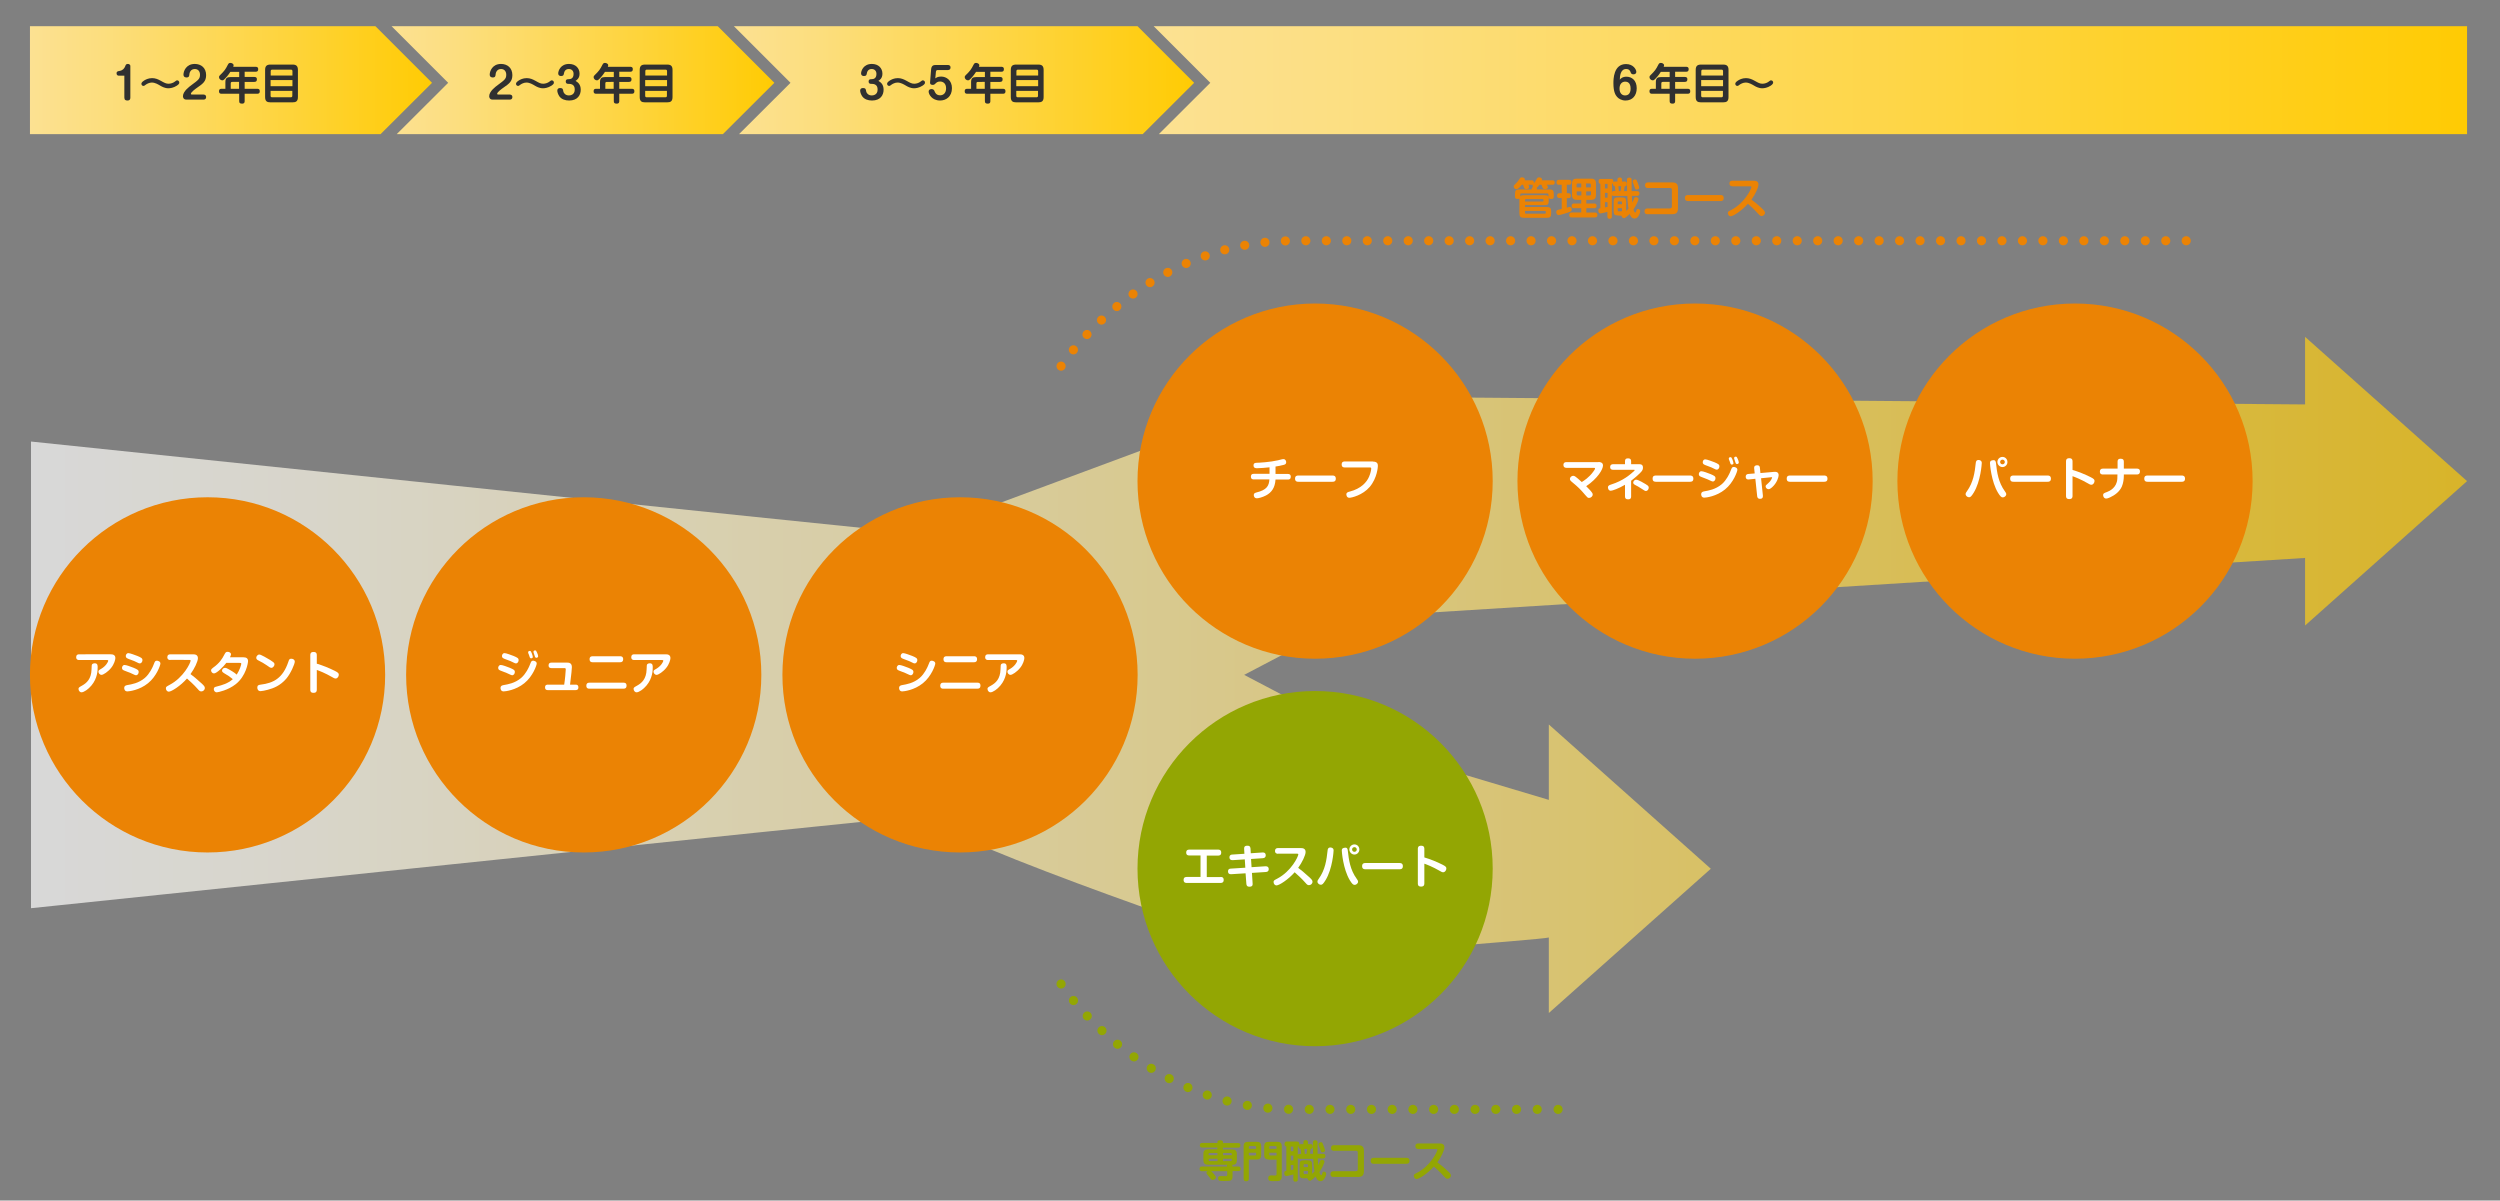 <svg xmlns="http://www.w3.org/2000/svg" xmlns:xlink="http://www.w3.org/1999/xlink" id="&#x30EC;&#x30A4;&#x30E4;&#x30FC;_1" x="0px" y="0px" viewBox="0 0 1920 922" style="enable-background:new 0 0 1920 922;" xml:space="preserve"><rect x="0" y="0" width="1920" height="922" fill="#808080" stroke="none"/><style type="text/css">	.st0{fill:url(#SVGID_1_);}	.st1{fill:url(#SVGID_00000056423206507028631780000013356199559925270917_);}	.st2{fill:url(#SVGID_00000072278493268499844390000006200566682697098378_);}	.st3{fill:url(#SVGID_00000145022883330157857620000007534969956263397791_);}	.st4{opacity:0.69;}	.st5{fill:url(#SVGID_00000039110523424862227790000016847304223962378122_);}	.st6{fill:url(#SVGID_00000146471279666523711900000004190189894363700358_);}	.st7{fill:#EB8304;}	.st8{fill:#FFFFFF;}	.st9{fill:#93A603;}	.st10{fill:none;stroke:#EB8304;stroke-width:7.007;stroke-linecap:round;stroke-linejoin:round;}	.st11{fill:none;stroke:#EB8304;stroke-width:7.007;stroke-linecap:round;stroke-linejoin:round;stroke-dasharray:0,15.724;}	.st12{fill:none;stroke:#93A603;stroke-width:7.007;stroke-linecap:round;stroke-linejoin:round;}	.st13{fill:none;stroke:#93A603;stroke-width:7.007;stroke-linecap:round;stroke-linejoin:round;stroke-dasharray:0,15.916;}	.st14{fill:#303030;}</style><g>	<linearGradient id="SVGID_1_" gradientUnits="userSpaceOnUse" x1="300.682" y1="61.563" x2="594.702" y2="61.563">		<stop offset="0" style="stop-color:#FCE192"></stop>		<stop offset="0.182" style="stop-color:#FCDE7E"></stop>		<stop offset="0.556" style="stop-color:#FED649"></stop>		<stop offset="1" style="stop-color:#FFCB03"></stop>	</linearGradient>	<polygon class="st0" points="300.7,20.1 344.2,63.6 304.7,103 555.2,103 594.7,63.6 551.2,20.1  "></polygon>			<linearGradient id="SVGID_00000183966453658224916390000000834540249941029028_" gradientUnits="userSpaceOnUse" x1="563.61" y1="61.563" x2="917.098" y2="61.563">		<stop offset="0" style="stop-color:#FCE192"></stop>		<stop offset="0.182" style="stop-color:#FCDE7E"></stop>		<stop offset="0.556" style="stop-color:#FED649"></stop>		<stop offset="1" style="stop-color:#FFCB03"></stop>	</linearGradient>	<polygon style="fill:url(#SVGID_00000183966453658224916390000000834540249941029028_);" points="917.1,63.6 873.6,20.1   563.6,20.1 607.1,63.6 567.6,103 877.6,103  "></polygon>			<linearGradient id="SVGID_00000153704217835392167930000003599330820479584389_" gradientUnits="userSpaceOnUse" x1="22.996" y1="61.563" x2="331.774" y2="61.563">		<stop offset="0" style="stop-color:#FCE192"></stop>		<stop offset="0.182" style="stop-color:#FCDE7E"></stop>		<stop offset="0.556" style="stop-color:#FED649"></stop>		<stop offset="1" style="stop-color:#FFCB03"></stop>	</linearGradient>	<polygon style="fill:url(#SVGID_00000153704217835392167930000003599330820479584389_);" points="331.8,63.6 288.3,20.1 23,20.1   23,103 292.3,103  "></polygon>			<linearGradient id="SVGID_00000075859449079802576670000001611061496141449137_" gradientUnits="userSpaceOnUse" x1="886.006" y1="61.563" x2="1894.737" y2="61.563">		<stop offset="0" style="stop-color:#FCE192"></stop>		<stop offset="0.182" style="stop-color:#FCDE7E"></stop>		<stop offset="0.556" style="stop-color:#FED649"></stop>		<stop offset="1" style="stop-color:#FFCB03"></stop>	</linearGradient>	<polygon style="fill:url(#SVGID_00000075859449079802576670000001611061496141449137_);" points="886,20.1 929.5,63.6 890,103   1894.7,103 1894.7,20.1  "></polygon></g><g class="st4">			<linearGradient id="SVGID_00000019677240495196083650000012211860733111074724_" gradientUnits="userSpaceOnUse" x1="993.194" y1="778.522" x2="993.281" y2="778.522">		<stop offset="0" style="stop-color:#FFFFFF"></stop>		<stop offset="0.111" style="stop-color:#F6F8EB"></stop>		<stop offset="0.34" style="stop-color:#E0E5B6"></stop>		<stop offset="0.667" style="stop-color:#BBC760"></stop>		<stop offset="1" style="stop-color:#93A603"></stop>	</linearGradient>	<path style="fill:url(#SVGID_00000019677240495196083650000012211860733111074724_);" d="M993.3,778.5  C993.3,778.5,993.3,778.5,993.3,778.5C993.2,778.5,993.2,778.5,993.3,778.5z"></path>			<linearGradient id="SVGID_00000024707363850172839210000000679862075062348703_" gradientUnits="userSpaceOnUse" x1="23.745" y1="518.32" x2="1894.736" y2="518.32">		<stop offset="0" style="stop-color:#FFFFFF"></stop>		<stop offset="0.111" style="stop-color:#FFFBEB"></stop>		<stop offset="0.34" style="stop-color:#FFF0B6"></stop>		<stop offset="0.667" style="stop-color:#FFDE60"></stop>		<stop offset="1" style="stop-color:#FFCB03"></stop>	</linearGradient>	<path style="fill:url(#SVGID_00000024707363850172839210000000679862075062348703_);" d="M1894.7,369.5l-124.4-110.8v51.9  l-760.3-6.2l-23.4-1.2l-26,11.5l-256.1,95.1c-41.7-4-680.7-70.7-680.7-70.7s0,49.3,0,72.8v212.8c0,23.6,0,72.8,0,72.8  s638.8-66.7,680.6-70.7c76.1,40,281.2,106.6,288.9,110.1c3.7-1.2,193-15.4,196.2-16.9V778l124.4-110.8l-124.4-110.8v57.9  L1010,560.7l49.5,12.2c0,0-47.7-25-104-54.6l84.3-44.2l730.5-45.6v51.9L1894.7,369.5z"></path></g><g>	<circle class="st7" cx="159.4" cy="518.3" r="136.4"></circle>	<g>		<path class="st8" d="M60.8,506.9c-0.5,0-2.3,0-2.3-2.2c0-1.7,1-2.2,2.3-2.2H85c1.6,0,3.6,0.4,3.6,2.9c0,1.2-0.9,4.7-3.3,7.6   c-2.3,2.9-6,5.3-7.3,5.3c-1.4,0-2.4-1.3-2.4-2.5c0-0.9,0.4-1.2,2.2-2.2c3.4-2,5.3-5.2,5.3-6.2c0-0.5-0.4-0.5-1.1-0.5H60.8z    M75,512.5c0,2.3-0.1,8.4-4.8,14c-2.4,2.9-5.8,5.2-7.6,5.2c-1.3,0-2.3-1.3-2.3-2.6c0-1,0.3-1.2,2.8-2.6c3.4-1.9,7-5,7.2-12.4   c0.1-3.3,0.1-3.5,0.6-4.1c0.4-0.3,0.9-0.6,1.8-0.6C75,509.4,75,511.1,75,512.5z"></path>		<path class="st8" d="M102.5,517.9c-1.6-0.8-2.1-1-6.8-2.8c-1-0.4-2-0.8-2-2.1c0-0.7,0.4-2.3,2-2.3c1.3,0,5,1.4,7,2.2   c2.7,1.2,3.8,1.6,3.8,3.2c0,1.1-0.7,2.5-2.1,2.5C103.9,518.5,103.4,518.4,102.5,517.9z M123.2,509.6c0,1.2-2.9,9.8-9.5,15.1   c-6.6,5.4-14.7,6.3-15.9,6.3c-2.4,0-2.4-2.4-2.4-2.6c0-1.9,1.6-2.1,2.6-2.3c2.8-0.5,8.4-1.3,13.3-5.5c3.7-3.2,5.8-8.1,6.2-9   c1.3-3.3,1.4-3.4,1.8-3.8c0.2-0.2,0.6-0.4,1.3-0.4C121.1,507.5,123.2,507.8,123.2,509.6z M105.4,508.8c-1.7-0.9-2.2-1.1-6.8-2.8   c-0.9-0.4-2-0.8-2-2.1c0-0.7,0.4-2.3,2-2.3c1.3,0,5.1,1.5,7,2.2c2.8,1.2,3.8,1.7,3.8,3.2c0,1.1-0.7,2.5-2.1,2.5   C106.9,509.5,106.3,509.3,105.4,508.8z"></path>		<path class="st8" d="M130.8,506.9c-0.7,0-2.3-0.2-2.3-2.2c0-1.6,1-2.2,2.3-2.2h17.4c1.6,0,3.8,0.3,3.8,3c0,2.5-2.7,8.1-5.7,12.2   c2,1.5,4.6,3.5,8.8,7.4c1.9,1.8,2.2,2.4,2.2,3.3c0,1.5-1.3,2.6-2.7,2.6c-1.1,0-1.6-0.5-2.8-1.9c-2.8-3.2-6.7-6.7-8.2-8   c-4.9,5.6-11.9,10.1-14,10.1c-1.2,0-2.2-1.2-2.2-2.6c0-1.1,0.4-1.3,2.8-2.6c10.9-5.7,16.2-17.1,16.2-18.6c0-0.5-0.4-0.6-1-0.6   H130.8z"></path>		<path class="st8" d="M173.8,509.1c-2.1,2.8-7.3,8.1-9.5,8.1c-1.2,0-2.2-1.3-2.2-2.3c0-0.8,0.5-1.3,1.4-2c5.3-3.7,7.3-7.3,8.6-9.8   c1.1-2,1.3-2.5,2.7-2.5c0.9,0,2.6,0.5,2.6,1.9c0,0.8-0.7,2-0.8,2.3H187c2.1,0,3.5,0.8,3.5,2.9c0,1.4-1.5,11.4-9.4,17.7   c-5.9,4.7-13.7,6.3-14.6,6.3c-1.6,0-2.3-1.4-2.3-2.4c0-1.5,0.8-1.7,2.4-2.1c4.2-1.1,8.3-2.2,12.2-5.6c-2.4-2-3-2.4-6.7-4.6   c-1.1-0.7-1.6-1.2-1.6-2c0-0.8,0.9-2.1,2.2-2.1c0.9,0,1.7,0.3,3.7,1.5c3.5,2,4.9,3.2,5.4,3.7c2.3-3.5,3.5-7.6,3.5-8.3   c0-0.7-0.5-0.7-1.3-0.7H173.8z"></path>		<path class="st8" d="M199.1,502.7c0.7,0,1.3,0.2,3.9,1.6c7.8,4.3,7.8,4.9,7.8,6c0,1.1-1.2,2.6-2.3,2.6c-0.9,0-1.7-0.5-3.7-2   c-1.8-1.3-4-2.5-6.2-3.6c-0.8-0.4-1.8-0.9-1.8-2.1c0-1.3,1.1-2.2,1.9-2.5C198.9,502.7,199.1,502.7,199.1,502.7z M226.4,508.1   c0,1.8-3.1,9.1-6.6,13.2c-4.6,5.3-9.8,7.3-14,8.4c-2.1,0.6-4.7,1.1-5.7,1.1c-2.2,0-2.5-2-2.5-2.7c0-1.8,1-2.1,2.6-2.3   c9.9-1.2,17-5,21.2-17.4c0.6-1.8,0.8-2.5,2.2-2.5c0.2,0,0.6,0,0.9,0.1C225.3,506.2,226.4,506.8,226.4,508.1z"></path>		<path class="st8" d="M243.3,529.7c0,0.8-0.1,2.4-2.5,2.4c-2.4,0-2.5-1.5-2.5-2.4v-26.5c0-0.8,0-2.5,2.5-2.5c2.4,0,2.5,1.5,2.5,2.5   v6.5c4.7,1.4,9.4,3.3,13.8,5.5c2.6,1.3,3.1,1.9,3.1,3c0,1.2-0.9,2.9-2.5,2.9c-0.8,0-1.6-0.5-3-1.3c-2-1.2-4.9-2.6-6.9-3.5   c-2.2-1-3.5-1.4-4.5-1.8V529.7z"></path>	</g></g><g>	<circle class="st7" cx="448.3" cy="518.3" r="136.4"></circle>	<g>		<path class="st8" d="M391.4,517.9c-1.6-0.8-2.1-1-6.8-2.8c-1-0.4-2-0.8-2-2.1c0-0.7,0.4-2.3,2-2.3c1.3,0,5,1.4,7,2.2   c2.7,1.2,3.8,1.6,3.8,3.2c0,1.1-0.7,2.5-2.1,2.5C392.9,518.5,392.3,518.4,391.4,517.9z M412.2,509.6c0,1.2-2.9,9.8-9.5,15.1   c-6.6,5.4-14.7,6.3-15.9,6.3c-2.4,0-2.4-2.4-2.4-2.6c0-1.9,1.6-2.1,2.6-2.3c2.8-0.5,8.4-1.3,13.3-5.5c3.7-3.2,5.8-8.1,6.2-9   c1.3-3.3,1.4-3.4,1.8-3.8c0.2-0.2,0.6-0.4,1.3-0.4C410,507.5,412.2,507.8,412.2,509.6z M394.3,508.8c-1.7-0.9-2.2-1.1-6.8-2.8   c-0.9-0.4-2-0.8-2-2.1c0-0.7,0.4-2.3,2-2.3c1.3,0,5.1,1.5,7,2.2c2.8,1.2,3.8,1.7,3.8,3.2c0,1.1-0.7,2.5-2.1,2.5   C395.8,509.5,395.3,509.3,394.3,508.8z M405.7,501.6c-0.1-0.2-0.1-0.5-0.1-0.7c0-0.8,0.9-1,1.3-1c0.7,0,1,0.5,1.5,1.8   c0.4,0.9,0.8,2.4,0.8,2.8c0,1.1-1.2,1.1-1.3,1.1c-0.5,0-0.8-0.2-1-0.7c-0.1-0.3-0.5-1.5-0.6-1.8   C406.1,502.8,405.7,501.8,405.7,501.6z M409.8,501.2c0-0.1-0.1-0.4-0.1-0.6c0-0.7,0.6-1.1,1.3-1.1c0.7,0,0.9,0.5,1.4,1.6   c0.5,1,0.9,2.3,0.9,2.9c0,1-1.1,1.2-1.3,1.2c-0.6,0-0.9-0.3-1.1-0.7c-0.1-0.3-0.5-1.5-0.6-1.8   C410.3,502.5,409.9,501.4,409.8,501.2z"></path>		<path class="st8" d="M442.1,525.8c0.5,0,2.1,0,2.1,2.1c0,2-1.5,2.1-2.1,2.1h-21.4c-0.5,0-2.1,0-2.1-2.1c0-1.9,1.3-2.1,2.1-2.1   h12.6c0.6-3.5,1.2-10.6,1.2-11.7c0-0.8-0.3-1-1.1-1h-10c-0.5,0-2.1-0.1-2.1-2.1c0-1.7,1.1-2.1,2.1-2.1h12.4c0.9,0,3.4,0.1,3.4,3.4   c0,0.7-0.3,5.2-1.4,13.5H442.1z"></path>		<path class="st8" d="M478.9,524.3c0.6,0,2.3,0,2.3,2.3c0,1.7-0.9,2.3-2.3,2.3h-26.3c-0.6,0-2.3,0-2.3-2.3c0-1.7,0.9-2.3,2.3-2.3   H478.9z M476.3,504c0.5,0,2.3,0,2.3,2.3c0,1.8-1.1,2.3-2.3,2.3h-21.2c-0.5,0-2.3,0-2.3-2.3c0-2,1.3-2.3,2.3-2.3H476.3z"></path>		<path class="st8" d="M487.1,506.9c-0.5,0-2.3,0-2.3-2.2c0-1.7,1-2.2,2.3-2.2h24.2c1.6,0,3.6,0.4,3.6,2.9c0,1.2-0.9,4.7-3.3,7.6   c-2.3,2.9-6,5.3-7.3,5.3c-1.4,0-2.4-1.3-2.4-2.5c0-0.9,0.4-1.2,2.2-2.2c3.4-2,5.3-5.2,5.3-6.2c0-0.5-0.4-0.5-1.1-0.5H487.1z    M501.3,512.5c0,2.3-0.1,8.4-4.8,14c-2.4,2.9-5.8,5.2-7.6,5.2c-1.3,0-2.3-1.3-2.3-2.6c0-1,0.3-1.2,2.8-2.6c3.4-1.9,7-5,7.2-12.4   c0.1-3.3,0.1-3.5,0.6-4.1c0.4-0.3,0.9-0.6,1.8-0.6C501.3,509.4,501.3,511.1,501.3,512.5z"></path>	</g></g><g>	<circle class="st7" cx="737.3" cy="518.3" r="136.4"></circle>	<g>		<path class="st8" d="M697.5,517.9c-1.6-0.8-2.1-1-6.8-2.8c-1-0.4-2-0.8-2-2.1c0-0.7,0.4-2.3,2-2.3c1.3,0,5,1.4,7,2.2   c2.7,1.2,3.8,1.6,3.8,3.2c0,1.1-0.7,2.5-2.1,2.5C699,518.5,698.4,518.4,697.5,517.9z M718.3,509.6c0,1.2-2.9,9.8-9.5,15.1   c-6.6,5.4-14.7,6.3-15.9,6.3c-2.4,0-2.4-2.4-2.4-2.6c0-1.9,1.6-2.1,2.6-2.3c2.8-0.5,8.4-1.3,13.3-5.5c3.7-3.2,5.8-8.1,6.2-9   c1.3-3.3,1.4-3.4,1.8-3.8c0.2-0.2,0.6-0.4,1.3-0.4C716.2,507.5,718.3,507.8,718.3,509.6z M700.5,508.8c-1.7-0.9-2.2-1.1-6.8-2.8   c-0.9-0.4-2-0.8-2-2.1c0-0.7,0.4-2.3,2-2.3c1.3,0,5.1,1.5,7,2.2c2.8,1.2,3.8,1.7,3.8,3.2c0,1.1-0.7,2.5-2.1,2.5   C701.9,509.5,701.4,509.3,700.5,508.8z"></path>		<path class="st8" d="M750.7,524.3c0.6,0,2.3,0,2.3,2.3c0,1.7-0.9,2.3-2.3,2.3h-26.3c-0.6,0-2.3,0-2.3-2.3c0-1.7,0.9-2.3,2.3-2.3   H750.7z M748.1,504c0.5,0,2.3,0,2.3,2.3c0,1.8-1.1,2.3-2.3,2.3h-21.2c-0.5,0-2.3,0-2.3-2.3c0-2,1.3-2.3,2.3-2.3H748.1z"></path>		<path class="st8" d="M758.9,506.9c-0.5,0-2.3,0-2.3-2.2c0-1.7,1-2.2,2.3-2.2h24.2c1.6,0,3.6,0.4,3.6,2.9c0,1.2-0.9,4.7-3.3,7.6   c-2.3,2.9-6,5.3-7.3,5.3c-1.4,0-2.4-1.3-2.4-2.5c0-0.9,0.4-1.2,2.2-2.2c3.4-2,5.3-5.2,5.3-6.2c0-0.5-0.4-0.5-1.1-0.5H758.9z    M773.1,512.5c0,2.3-0.1,8.4-4.8,14c-2.4,2.9-5.8,5.2-7.6,5.2c-1.3,0-2.3-1.3-2.3-2.6c0-1,0.3-1.2,2.8-2.6c3.4-1.9,7-5,7.2-12.4   c0.1-3.3,0.1-3.5,0.6-4.1c0.4-0.3,0.9-0.6,1.8-0.6C773.1,509.4,773.1,511.1,773.1,512.5z"></path>	</g></g><g>	<circle class="st9" cx="1010" cy="667.1" r="136.4"></circle>	<g>		<path class="st8" d="M937.4,673.5c0.7,0,2.4,0,2.4,2.3c0,2.1-1.5,2.3-2.4,2.3h-26c-0.6,0-2.4,0-2.4-2.3c0-2.2,1.6-2.3,2.4-2.3H922   V657h-8.6c-0.6,0-2.4,0-2.4-2.2c0-2.2,1.6-2.3,2.4-2.3h22.1c0.6,0,2.4,0,2.4,2.3c0,2.1-1.5,2.3-2.4,2.3h-8.7v16.5H937.4z"></path>		<path class="st8" d="M955.5,652c-0.1-1.2,0.1-2.5,2.5-2.5c1.5,0,2.2,0.4,2.4,2.2l0.2,3.6l9.1-0.6c1.5-0.1,2.4,0.6,2.4,2.2   c0,1.4-0.9,2.1-2.2,2.2l-9.1,0.6l0.4,6.3l10.7-0.7c1.8-0.1,2.5,0.9,2.5,2.2c0,1.5-0.9,2.1-2.2,2.2l-10.7,0.7l0.5,8   c0.1,0.9,0.2,2.6-2.4,2.6c-2.2,0-2.3-1.4-2.4-2.3l-0.6-8l-11.1,0.7c-1.7,0.1-2.4-0.8-2.4-2.2c0-1.6,1-2.1,2.2-2.1l11.1-0.7   L956,660l-9.3,0.6c-1.7,0.1-2.5-0.8-2.5-2.2s0.9-2.1,2.2-2.1l9.3-0.6L955.5,652z"></path>		<path class="st8" d="M981.5,655.7c-0.7,0-2.3-0.2-2.3-2.2c0-1.6,1-2.2,2.3-2.2h17.4c1.6,0,3.8,0.3,3.8,3c0,2.5-2.7,8.1-5.7,12.2   c2,1.5,4.6,3.5,8.8,7.4c1.9,1.8,2.2,2.4,2.2,3.3c0,1.5-1.3,2.6-2.7,2.6c-1.1,0-1.6-0.5-2.8-1.9c-2.8-3.2-6.7-6.7-8.2-8   c-4.9,5.6-11.9,10.1-14,10.1c-1.2,0-2.2-1.2-2.2-2.6c0-1.1,0.3-1.3,2.8-2.6c10.9-5.7,16.2-17.1,16.2-18.6c0-0.5-0.4-0.6-1-0.6   H981.5z"></path>		<path class="st8" d="M1024.2,653.2c0,0.5-0.8,14-6.2,22.8c-1.8,2.9-2.5,3.5-3.6,3.5c-1.2,0-2.6-1.1-2.6-2.4c0-0.9,0.5-1.5,1-2.2   c5-7,6-14.4,6.8-21.8c0.1-1,0.4-2.5,2.7-2.2C1024.1,651.3,1024.2,652.4,1024.2,653.2z M1035.1,653.2c0.8,7.2,1.8,14.8,6.9,21.8   c0.6,0.8,1,1.4,1,2.2c0,1.3-1.5,2.4-2.6,2.4c-1.2,0-2-0.8-3.7-3.5c-5.3-8.8-6.2-22.2-6.2-22.8c0-0.7,0-1.9,2-2.2   C1034.8,650.6,1035,652.2,1035.1,653.2z M1040.2,656.3c-2.1,0-3.9-1.8-3.9-3.9c0-2.1,1.7-3.9,3.9-3.9c2.1,0,3.8,1.7,3.8,3.9   C1044,654.5,1042.3,656.3,1040.2,656.3z M1040.2,650.6c-1,0-1.8,0.8-1.8,1.8c0,1,0.8,1.8,1.8,1.8c1,0,1.8-0.8,1.8-1.8   C1042,651.4,1041.2,650.6,1040.2,650.6z"></path>		<path class="st8" d="M1048.7,667.6c-0.8,0-2.6,0-2.6-2.4c0-2.3,1.6-2.4,2.6-2.4h26.1c0.7,0,2.6,0,2.6,2.4c0,2.3-1.6,2.4-2.6,2.4   H1048.7z"></path>		<path class="st8" d="M1093.9,678.5c0,0.8-0.1,2.4-2.5,2.4c-2.4,0-2.5-1.5-2.5-2.4V652c0-0.8,0-2.5,2.5-2.5c2.4,0,2.5,1.5,2.5,2.5   v6.5c4.7,1.4,9.4,3.3,13.8,5.5c2.6,1.3,3.1,1.9,3.1,3c0,1.2-0.9,2.9-2.5,2.9c-0.8,0-1.6-0.5-3-1.3c-2-1.2-4.9-2.6-6.9-3.5   c-2.2-1-3.5-1.4-4.5-1.8V678.5z"></path>	</g></g><g>	<circle class="st7" cx="1010" cy="369.5" r="136.4"></circle>	<g>		<path class="st8" d="M979.6,364h9.5c0.5,0,2.2,0,2.2,2.1c0,2.2-1.6,2.2-2.2,2.2h-9.5c-0.4,6.3-3,9.9-7.3,12.2   c-2.9,1.5-5.9,2.2-7,2.2c-2.4,0-2.4-2.4-2.4-2.6c0-1.3,1.1-1.6,2.1-1.9c7.8-1.9,9.6-5,9.9-10h-12c-0.5,0-2.2,0-2.2-2.1   c0-2.2,1.6-2.2,2.2-2.2h12.1v-5c-2.8,0.3-7,0.7-9.7,0.7c-0.7,0-2.6,0-2.6-2.2c0-1.9,1.6-2,2.8-2c1.4,0,10.1-0.5,16-1.9   c0.5-0.1,2.8-0.7,3.2-0.8c0.5-0.1,0.7-0.1,1-0.1c1.6,0,2.1,1.5,2.1,2.4c0,1.3-0.8,1.7-1.8,2c-1.6,0.5-5.1,1.1-6.4,1.3V364z"></path>		<path class="st8" d="M997.2,370c-0.8,0-2.6,0-2.6-2.4c0-2.3,1.6-2.4,2.6-2.4h26.1c0.7,0,2.6,0,2.6,2.4c0,2.3-1.6,2.4-2.6,2.4   H997.2z"></path>		<path class="st8" d="M1054.4,354.5c3.7,0,3.8,2.1,3.8,3.4c0,0.4-0.4,9.2-6.3,16.1c-5.4,6.3-13.9,8.3-15.6,8.3   c-2.1,0-2.3-2.2-2.3-2.6c0-1.5,1.2-1.8,2.7-2.2c8.5-2.2,12.9-7.1,14.7-11.3c1.3-2.9,1.7-5.7,1.7-6.3c0-0.9-0.6-0.9-1.1-0.9h-19.3   c-0.5,0-2.3,0-2.3-2.3c0-2.1,1.5-2.3,2.3-2.3H1054.4z"></path>	</g></g><g>	<circle class="st7" cx="1301.8" cy="369.5" r="136.4"></circle>	<g>		<path class="st8" d="M1227.7,354.8c1.5,0,3.4,0.5,3.4,2.7c0,2.9-4,9.9-12.9,15.9c2.2,2.2,3.1,3.2,3.7,3.9c1,1.2,1.3,1.8,1.3,2.5   c0,1.4-1.4,2.6-2.8,2.6c-1.1,0-1.3-0.4-2.9-2.2c-3.3-3.9-5.1-5.8-9.7-9.6c-1.8-1.5-2.1-1.8-2.1-2.9c0-1,1.2-2.3,2.5-2.3   c0.7,0,1.2,0.3,1.8,0.7c0.6,0.5,2.9,2.2,4.8,4.1c1.6-1,5.5-3.4,8.7-7.8c0.5-0.6,1.5-2,1.5-2.6c0-0.5-0.6-0.5-1.1-0.5H1203   c-1.4,0-2.3-0.7-2.3-2.2c0-2.2,1.9-2.2,2.3-2.2H1227.7z"></path>		<path class="st8" d="M1252.7,381.3c0,0.8-0.1,2.2-2.3,2.2c-1.7,0-2.4-0.7-2.4-2.2v-9c-4.7,2.8-9.7,4.6-10.9,4.6   c-1.8,0-2.2-1.8-2.2-2.6c0-1.4,1.3-1.8,2.2-2.1c9.9-3.1,15.1-8,17.6-10.2c0.3-0.2,0.7-0.6,0.7-0.9c0-0.3-0.3-0.3-0.6-0.3H1239   c-0.6,0-2.4,0-2.4-2.1c0-2.1,1.7-2.2,2.4-2.2h9v-2.2c0-1.2,0.3-2.3,2.3-2.3c1.8,0,2.4,0.8,2.4,2.3v2.2h6.3c0.9,0,2.8,0.1,2.8,2.6   c0,1.2-0.4,2-0.8,2.6c-1.1,1.5-5.1,5.1-8.3,7.5V381.3z M1264.1,377.1c-0.8,0-1.4-0.5-3.1-1.6c-2-1.4-4.1-2.5-5.5-3.2   c-0.5-0.3-1.2-0.8-1.2-1.7c0-0.6,0.7-2.2,2.3-2.2c1.1,0,2.6,0.9,3.9,1.5c3.1,1.7,4.2,2.4,4.8,2.9c0.3,0.2,1.1,0.9,0.9,2   C1266.1,375.9,1265.2,377.1,1264.1,377.1z"></path>		<path class="st8" d="M1271.8,370c-0.8,0-2.6,0-2.6-2.4c0-2.3,1.6-2.4,2.6-2.4h26.1c0.7,0,2.6,0,2.6,2.4c0,2.3-1.6,2.4-2.6,2.4   H1271.8z"></path>		<path class="st8" d="M1313.5,369.1c-1.6-0.8-2.1-1-6.8-2.8c-1-0.4-2-0.8-2-2.1c0-0.7,0.4-2.3,2-2.3c1.3,0,5,1.4,7,2.2   c2.7,1.2,3.8,1.6,3.8,3.2c0,1.1-0.7,2.5-2.1,2.5C1315,369.7,1314.4,369.6,1313.5,369.1z M1334.3,360.8c0,1.2-2.9,9.8-9.5,15.1   c-6.6,5.4-14.7,6.3-15.9,6.3c-2.4,0-2.4-2.4-2.4-2.6c0-1.9,1.6-2.1,2.6-2.3c2.8-0.5,8.4-1.3,13.3-5.5c3.7-3.2,5.8-8.1,6.2-9   c1.3-3.3,1.4-3.4,1.8-3.8c0.2-0.2,0.6-0.4,1.3-0.4C1332.2,358.7,1334.3,359,1334.3,360.8z M1316.5,360c-1.7-0.9-2.2-1.1-6.8-2.8   c-0.9-0.4-2-0.8-2-2.1c0-0.7,0.3-2.3,2-2.3c1.3,0,5.1,1.5,7,2.2c2.8,1.2,3.8,1.7,3.8,3.2c0,1.1-0.7,2.5-2.1,2.5   C1318,360.7,1317.4,360.5,1316.5,360z M1327.8,352.8c-0.1-0.2-0.1-0.5-0.1-0.7c0-0.8,0.9-1,1.3-1c0.7,0,1,0.5,1.5,1.8   c0.4,0.9,0.8,2.4,0.8,2.8c0,1.1-1.2,1.1-1.3,1.1c-0.5,0-0.8-0.2-1-0.7c-0.1-0.3-0.5-1.5-0.6-1.8   C1328.2,354,1327.9,353,1327.8,352.8z M1331.9,352.4c0-0.1-0.1-0.4-0.1-0.6c0-0.7,0.6-1.1,1.3-1.1c0.7,0,0.9,0.5,1.4,1.6   c0.5,1,0.9,2.3,0.9,2.9c0,1-1.1,1.2-1.3,1.2c-0.6,0-0.9-0.3-1.1-0.7c-0.1-0.3-0.5-1.5-0.6-1.8   C1332.4,353.7,1332,352.6,1331.9,352.4z"></path>		<path class="st8" d="M1362.4,362.4c2-0.2,3.6,0.3,3.6,2.6c0,1.2-1.1,5.7-5,9.2c-1.6,1.4-2.3,1.5-2.8,1.5c-1.1,0-2.2-1-2.2-2.1   c0-0.8,0.2-1,2.2-2.7c2-1.6,2.8-4,2.8-4.2c0-0.2-0.1-0.2-0.6-0.2l-7.9,0.8l1.4,13.3c0,0.5,0.3,2.5-2.2,2.5c-1.9,0-2.1-1.4-2.2-2.1   l-1.4-13.3l-4.9,0.5c-2,0.2-2.5-0.9-2.5-2.1c0-1.5,0.9-2,2-2.1l4.9-0.4l-0.4-3.9c-0.1-0.7,0-1.4,0.6-1.9c0.4-0.3,1-0.5,1.7-0.5   c1.8,0,2,1.1,2.1,2l0.4,4L1362.4,362.4z"></path>		<path class="st8" d="M1374.8,370c-0.8,0-2.6,0-2.6-2.4c0-2.3,1.6-2.4,2.6-2.4h26.1c0.7,0,2.6,0,2.6,2.4c0,2.3-1.6,2.4-2.6,2.4   H1374.8z"></path>	</g></g><g>	<circle class="st7" cx="1593.6" cy="369.5" r="136.4"></circle>	<g>		<path class="st8" d="M1522,355.6c0,0.5-0.8,14-6.2,22.8c-1.8,2.9-2.5,3.5-3.6,3.5c-1.2,0-2.6-1.1-2.6-2.4c0-0.9,0.5-1.5,1-2.2   c5-7,6-14.4,6.8-21.8c0.1-1,0.4-2.5,2.7-2.2C1521.8,353.7,1522,354.8,1522,355.6z M1532.9,355.6c0.8,7.2,1.8,14.8,6.9,21.8   c0.6,0.8,1,1.4,1,2.2c0,1.3-1.5,2.4-2.6,2.4c-1.2,0-2-0.8-3.7-3.5c-5.3-8.8-6.2-22.2-6.2-22.8c0-0.7,0-1.9,2-2.2   C1532.5,353,1532.8,354.6,1532.9,355.6z M1537.9,358.7c-2.1,0-3.9-1.8-3.9-3.9c0-2.1,1.7-3.9,3.9-3.9c2.1,0,3.8,1.7,3.8,3.9   C1541.8,356.9,1540,358.7,1537.9,358.7z M1537.9,353c-1,0-1.8,0.8-1.8,1.8c0,1,0.8,1.8,1.8,1.8c1,0,1.8-0.8,1.8-1.8   C1539.7,353.8,1538.9,353,1537.9,353z"></path>		<path class="st8" d="M1546.4,370c-0.8,0-2.6,0-2.6-2.4c0-2.3,1.6-2.4,2.6-2.4h26.1c0.7,0,2.6,0,2.6,2.4c0,2.3-1.6,2.4-2.6,2.4   H1546.4z"></path>		<path class="st8" d="M1591.7,380.9c0,0.8-0.1,2.4-2.5,2.4c-2.4,0-2.5-1.5-2.5-2.4v-26.5c0-0.8,0-2.5,2.5-2.5   c2.4,0,2.5,1.5,2.5,2.5v6.5c4.7,1.4,9.4,3.3,13.8,5.5c2.6,1.3,3.1,1.9,3.1,3c0,1.2-0.9,2.9-2.5,2.9c-0.8,0-1.6-0.5-3-1.3   c-2-1.2-4.9-2.6-6.9-3.5c-2.2-1-3.5-1.4-4.5-1.8V380.9z"></path>		<path class="st8" d="M1631.1,365.5c0,2.4-0.4,5.5-1.5,8.1c-1.7,3.9-5.2,6.6-9.1,8.4c-1.4,0.6-2.2,0.9-2.9,0.9   c-1.7,0-2.4-1.6-2.4-2.6c0-1.3,0.4-1.5,3.1-2.5c1.9-0.7,7.4-3.3,7.8-10c0.1-1.2,0.1-2.3,0.1-3.4H1615c-0.5,0-2.3,0-2.3-2.2   c0-1.7,1-2.3,2.3-2.3h11.3v-5.4c0-0.9,0.2-2.2,2.4-2.2c1.8,0,2.4,0.8,2.4,2.2v5.4h10.1c0.5,0,2.3,0,2.3,2.2c0,1.7-1,2.3-2.3,2.3   h-10.1V365.5z"></path>		<path class="st8" d="M1649.4,370c-0.8,0-2.6,0-2.6-2.4c0-2.3,1.6-2.4,2.6-2.4h26.1c0.7,0,2.6,0,2.6,2.4c0,2.3-1.6,2.4-2.6,2.4   H1649.4z"></path>	</g></g><g>	<g>		<line class="st10" x1="1679" y1="184.9" x2="1679" y2="184.9"></line>		<path class="st11" d="M1663.3,184.9c-92.5,0-565.6,0-670,0c-97.7,0-157.4,68.4-173.8,89.9"></path>		<line class="st10" x1="814.9" y1="281.2" x2="814.9" y2="281.2"></line>	</g></g><g>	<g>		<line class="st12" x1="1196.6" y1="852" x2="1196.6" y2="852"></line>		<path class="st13" d="M1180.6,852c-30.3,0-100.9,0-187.4,0c-97.6,0-157.3-68.3-173.8-89.9"></path>		<line class="st12" x1="814.9" y1="755.7" x2="814.9" y2="755.7"></line>	</g></g><g>	<path class="st7" d="M1182.3,141.9c-0.9,1.2-1.5,1.9-2.2,2.4c0.1,0.2,0.2,0.3,0.2,0.6v0.6h9.3c3.1,0,3.7,0.7,3.7,3.7v1.8  c0,0.6,0,1.8-1.9,1.8c-1.3,0-1.7-0.3-2-0.8c0,0.3,0,0.7,0,1v1.3c0,2.6-0.5,3.2-3.2,3.2h-15v1.5h16.4c2.9,0,3.7,0.6,3.7,3.7v0.9  c0,3-0.7,3.7-3.7,3.7h-16.9c-3,0-3.8-0.8-3.8-3.8v-9.9c0-0.6,0-0.8,0-1.1c-0.3,0.2-0.5,0.3-1.3,0.3c-1.5,0-2.1-0.5-2.1-1.8v-1.8  c0-3.1,0.7-3.7,3.8-3.7h9.1v-0.6c0-0.6,0.4-1.1,1-1.2c-0.2-0.2-0.4-0.5-0.4-1c0-0.4,0.1-0.7,0.2-0.9c-0.3,0.1-0.4,0.1-0.8,0.1h-2.6  c0.3,0.7,0.6,1.5,0.6,1.9c0,1.3-1.9,1.4-2.2,1.4c-1.1,0-1.4-0.5-1.6-0.8c-0.1-0.1-0.7-2.1-0.9-2.5h-1c-1.1,1.4-2.8,3.4-4.1,3.4  c-0.9,0-2.1-0.9-2.1-2.1c0-0.7,0.2-0.8,1.7-2.3c0.6-0.6,1.6-1.6,2.4-2.9c1-1.6,1.3-1.8,2.3-1.8c1,0,2.2,0.6,2.2,1.6  c0,0.3-0.1,0.5-0.2,0.7h5.4c1,0,1.7,0.3,1.7,1.7c0,0.3,0,0.5,0,0.6c0.7-0.8,1.7-2.4,2-3c0.5-1,0.9-1.6,2-1.6c1,0,2.3,0.6,2.3,1.7  c0,0.3,0,0.4-0.1,0.6h8c0.5,0,1.8,0,1.8,1.7c0,1.5-0.9,1.7-1.8,1.7h-4.2c0.2,0.4,0.8,1.6,0.8,1.9c0,1.4-2,1.4-2.2,1.4  c-1.2,0-1.7-0.5-1.9-1c-0.2-0.4-0.8-2-0.9-2.3H1182.3z M1186.2,149.9c1.1,0,2.5,0,3,1.3v-1.9c0-0.4-0.2-0.7-0.7-0.7h-20.2  c-0.5,0-0.7,0.3-0.7,0.7v1.5c0.8-0.9,1.9-0.9,3.1-0.9H1186.2z M1171.2,154.8h13.5c0.5,0,0.7-0.3,0.7-0.7v-0.5  c0-0.4-0.2-0.7-0.7-0.7H1172c-0.6,0-0.8,0.3-0.8,0.8V154.8z M1171.2,162v1.3c0,0.5,0.2,0.8,0.8,0.8h14.4c0.8,0,0.8-0.7,0.8-0.8  v-0.5c0-0.5-0.3-0.8-0.8-0.8H1171.2z"></path>	<path class="st7" d="M1199.4,152.1h-1.8c-1.2,0-1.8-0.7-1.8-1.8c0-1.2,0.6-1.9,1.8-1.9h1.8v-6.5h-2.1c-0.5,0-1.9,0-1.9-1.9  c0-1.6,1-1.9,1.9-1.9h7.6c0.5,0,1.9,0,1.9,1.9c0,1.3-0.6,1.9-1.8,1.9h-1.7v6.5h1.4c1.4,0,1.7,1,1.7,1.9c0,1.1-0.5,1.9-1.7,1.9h-1.4  v7.3c1.8-0.6,2-0.6,2.3-0.6c1.1,0,1.5,1,1.5,1.9c0,1.5-0.4,1.6-4.3,2.9c-1.3,0.4-4.7,1.5-5.8,1.5c-1.1,0-1.8-1.2-1.8-2.3  c0-1.4,0.9-1.6,1.6-1.8c0.7-0.1,2-0.5,2.6-0.6V152.1z M1218.3,156.3h6c0.5,0,1.9,0,1.9,1.8c0,1.7-1.2,1.8-1.9,1.8h-6v3.3h6.5  c1.2,0,2,0.5,2,1.9c0,1.2-0.6,1.9-2,1.9h-17.8c-0.8,0-1.8-0.2-1.8-1.8c0-1.6,0.8-2,1.8-2h7.4v-3.3h-5.6c-0.5,0-1.8,0-1.8-1.7  c0-1.5,0.8-1.9,1.8-1.9h5.6v-2.8h-3.3c-2.7,0-3.8-1-3.8-3.9v-8.5c0-2.8,1-3.9,3.8-3.9h10.7c2.7,0,3.9,1,3.9,3.9v8.5  c0,2.7-1,3.9-3.9,3.9h-3.5V156.3z M1214.4,143.9v-3h-2.6c-0.8,0-1,0.5-1,1v2H1214.4z M1214.4,147h-3.5v2.1c0,0.6,0.3,1,1,1h2.6V147  z M1218.2,143.9h3.6v-2c0-0.6-0.2-1-1-1h-2.7V143.9z M1218.2,147v3.1h2.7c0.7,0,1-0.4,1-1V147H1218.2z"></path>	<path class="st7" d="M1243,165.5c-3.1,0-3.7-0.7-3.7-3.7v-6.5c0-3,0.6-3.7,3.7-3.7h2.2c3,0,3.7,0.7,3.7,3.7v6.7  c0.7-0.6,1.1-1.1,1.8-1.8c-0.1-0.7-0.7-3.7-0.9-9.7h-10.5c-0.8,0-1.1-0.3-1.4-0.7v16.5c0,0.7-0.1,1.7-1.6,1.7  c-1.2,0-1.8-0.3-1.8-1.7v-3.6c-0.4,0.1-4.5,1.2-5.4,1.2c-1.1,0-1.6-1.2-1.6-2.3c0-1.2,0.6-1.6,1.6-1.7v-18.7c-1-0.1-1.4-1-1.4-1.9  c0-1.8,1.1-1.9,1.8-1.9h7.7c0.6,0,2.1,0,1.8,2.4c0.1-0.1,0.4-0.4,1.3-0.4h1.9v-1.5c0-1.3,1-1.6,1.7-1.6c0.7,0,1.8,0.2,1.8,1.6v1.5  h2.1c0.8,0,1.6,0.2,1.6,1.8c0,1.7-0.8,1.8-1.6,1.8c-0.2,1.5-0.3,1.9-0.6,3.8h2.4c0-2.8-0.1-6.2-0.1-8.5c0-0.7,0-1.9,1.8-1.9  c0.5,0,1.2,0.1,1.5,0.6c0.3,0.4,0.3,0.7,0.3,2.9v6.9h4c0.6,0,2,0,2,1.7c0,1.3-0.6,1.9-2,1.9h-3.9c0.1,2,0.2,3.5,0.4,5.2  c0.2-0.5,1.3-3,1.5-3.4c0.3-0.6,0.6-0.8,1.2-0.8c0.6,0,2.1,0.3,2.1,1.4c0,0.9-1.7,4.9-3.9,8.1c0.1,0.5,0.7,2.3,1.4,2.3  c0.3,0,0.6-0.3,0.8-1.3c0.2-0.8,0.4-1.4,1.2-1.4c0.5,0,1.8,0.3,1.8,1.7c0,1.5-1.2,3.5-1.5,3.9c-0.9,1.4-1.9,1.7-2.9,1.7  c-2,0-3.1-1.7-3.7-3.5c-1.5,1.5-3,2.6-3.3,2.8c-0.3,0.2-0.6,0.4-1.1,0.4c-1,0-1.8-0.9-1.9-1.9H1243z M1234.6,141.2h-2v3.5h2V141.2z   M1234.6,148.1h-2v3.7h2V148.1z M1232.6,159.3c0.4-0.1,1.1-0.2,2-0.4v-3.6h-2V159.3z M1240.6,146.7c-0.1-1.5-0.2-2.1-0.5-3.8  c-1.6-0.1-1.5-1.7-1.4-2.1c-0.2,0.2-0.3,0.3-0.7,0.3v6.3c0.2-0.3,0.5-0.7,1.4-0.7H1240.6z M1242.4,156.9h3.3v-1.4  c0-0.6-0.3-0.8-0.8-0.8h-1.7c-0.5,0-0.8,0.2-0.8,0.8V156.9z M1242.4,159.9v1.6c0,0.6,0.3,0.8,0.8,0.8h1.7c0.5,0,0.8-0.2,0.8-0.8  v-1.6H1242.4z M1242.9,143c0.1,0.5,0.4,3.2,0.4,3.8h1.3c0.2-0.8,0.4-2.9,0.5-3.8H1242.9z M1257,145.6c-1,0-1.1-0.4-1.7-2.1  c-0.3-1-0.9-2.6-1.2-3.2c-0.1-0.3-0.2-0.6-0.2-1c0-0.8,1-1.5,1.9-1.5c0.9,0,1.1,0.5,1.5,1.5c0.5,1.2,1.6,4,1.6,4.7  C1259,145.2,1257.6,145.6,1257,145.6z"></path>	<path class="st7" d="M1282.6,160c0.8,0,1.4-0.4,1.4-1.4v-12.8c0-1-0.5-1.4-1.4-1.4h-17c-0.6,0-2.2-0.1-2.2-2.1  c0-1.6,0.9-2.2,2.2-2.2h18.6c3.2,0,4.5,1.2,4.5,4.5v15.4c0,3.3-1.4,4.5-4.5,4.5h-19c-0.5,0-2.2,0-2.2-2.2c0-1.5,0.9-2.2,2.2-2.2  H1282.6z"></path>	<path class="st7" d="M1296.5,154.4c-0.7,0-2.5,0-2.5-2.3c0-2.2,1.5-2.3,2.5-2.3h24.8c0.7,0,2.5,0,2.5,2.3c0,2.2-1.6,2.3-2.5,2.3  H1296.5z"></path>	<path class="st7" d="M1330.4,143c-0.7,0-2.2-0.2-2.2-2.1c0-1.6,0.9-2.1,2.2-2.1h16.5c1.5,0,3.6,0.3,3.6,2.9c0,2.3-2.5,7.7-5.4,11.6  c1.9,1.4,4.4,3.3,8.3,7c1.8,1.7,2.1,2.3,2.1,3.1c0,1.4-1.3,2.5-2.6,2.5c-1.1,0-1.5-0.5-2.7-1.8c-2.6-3-6.4-6.4-7.8-7.6  c-4.7,5.3-11.3,9.6-13.3,9.6c-1.1,0-2.1-1.2-2.1-2.5c0-1,0.3-1.2,2.7-2.4c10.3-5.4,15.4-16.2,15.4-17.6c0-0.5-0.4-0.5-0.9-0.5  H1330.4z"></path></g><g>	<path class="st14" d="M91.1,58.1c-0.5,0-1.6-0.3-1.6-1.8c0-1.4,0.8-1.6,2.7-1.9c2-0.4,3.3-1.8,4-3.6c0.3-0.9,0.6-1.7,2-1.7  c1.2,0,1.9,0.8,1.9,1.5V75c0,0.5,0,2.2-2.2,2.2c-1.3,0-2.4-0.4-2.4-2.2V58.1H91.1z"></path>	<path class="st14" d="M135.8,65.8c-2.6,1.7-5.2,2-6.5,2c-2.8,0-5-1.3-6.2-2c-1.7-1-4-2.4-6.5-2.4c-1.9,0-3.8,1-4.6,1.6  c-1.2,0.9-1.3,1-1.8,1c-0.9,0-1.6-0.7-1.6-1.6c0-0.6,0.2-1.3,2-2.5c1.1-0.7,3.2-1.9,6.2-1.9c2.6,0,4.6,0.9,6.6,2  c3,1.7,4.2,2.3,6.1,2.3c1.7,0,3.6-0.7,4.6-1.5c1.3-1,1.5-1.1,1.9-1.1c0.7,0,1.7,0.5,1.7,1.7C137.7,64.2,137.3,64.8,135.8,65.8z"></path>	<path class="st14" d="M143.1,76.5c-2.3,0-2.6-1.9-2.6-2.6c0-3.8,5-7.4,6.6-8.6c5.3-3.9,6.5-4.8,6.5-7.9c0-2.5-1.4-4.4-4-4.4  c-3.6,0-4.2,3.5-4.2,4.4c-0.1,0.9-0.2,2.1-2.2,2.1c-0.6,0-2.3-0.2-2.3-2.2c0-2.6,2-8.2,8.7-8.2c4.8,0,8.7,3,8.7,8.6  c0,4.8-2.5,6.6-6.7,9.5c-1.4,1-5,3.5-5,4.9c0,0.4,0.5,0.5,0.8,0.5h8.8c0.6,0,2.1,0.2,2.1,1.9c0,2-1.7,2-2.1,2H143.1z"></path>	<path class="st14" d="M196.3,51.3c0.5,0,2,0,2,1.8c0,1.5-0.7,2-2,2h-8.4v4h7.4c0.7,0,2,0.1,2,1.8c0,1.3-0.5,2-2,2h-7.4v5.3h9.6  c0.7,0,2,0,2,1.9c0,1.8-1.2,1.9-2,1.9h-9.6v5.6c0,0.8-0.1,2-2,2c-1.8,0-2.2-0.7-2.2-2v-5.6h-13.5c-0.6,0-2,0-2-1.9  c0-1.9,1.3-1.9,2-1.9h2.9V63c0-3,1.3-3.8,3.8-3.8h6.8v-4h-6.8c-0.5,0.8-1.9,2.9-3.7,4.8c-1.5,1.6-1.9,1.7-2.5,1.7  c-1.3,0-2.5-1.2-2.5-2.4c0-0.8,0.4-1.2,0.8-1.6c3.4-3.3,4.1-4.3,6.1-8.2c0.4-0.7,0.8-1.2,1.8-1.2c1.1,0,2.5,0.7,2.5,1.8  c0,0.4-0.1,0.7-0.3,1.2H196.3z M183.6,68.2v-5.3h-5.3c-0.7,0-1.1,0.4-1.1,1.1v4.2H183.6z"></path>	<path class="st14" d="M228.8,74.5c0,3.3-1.5,4.1-4.1,4.1h-17c-2.6,0-4.1-0.8-4.1-4.1V53.7c0-3.2,1.5-4.1,4.1-4.1h17  c2.6,0,4.1,0.9,4.1,4.1V74.5z M207.8,58h16.8v-3.4c0-0.7-0.4-1.1-1.1-1.1h-14.5c-0.7,0-1.1,0.4-1.1,1.1V58z M207.8,61.5v4.7h16.8  v-4.7H207.8z M207.8,69.8v3.8c0,0.7,0.4,1.1,1.1,1.1h14.5c0.7,0,1.1-0.4,1.1-1.1v-3.8H207.8z"></path></g><g>	<path class="st14" d="M378.3,76.5c-2.3,0-2.6-1.9-2.6-2.6c0-3.8,5-7.4,6.6-8.6c5.3-3.9,6.5-4.8,6.5-7.9c0-2.5-1.4-4.4-4-4.4  c-3.6,0-4.2,3.5-4.2,4.4c-0.1,0.9-0.2,2.1-2.2,2.1c-0.6,0-2.3-0.2-2.3-2.2c0-2.6,2-8.2,8.7-8.2c4.8,0,8.7,3,8.7,8.6  c0,4.8-2.5,6.6-6.7,9.5c-1.4,1-5,3.5-5,4.9c0,0.4,0.5,0.5,0.8,0.5h8.8c0.6,0,2.1,0.2,2.1,1.9c0,2-1.7,2-2.1,2H378.3z"></path>	<path class="st14" d="M423.5,65.8c-2.6,1.7-5.2,2-6.5,2c-2.8,0-5-1.3-6.2-2c-1.7-1-4-2.4-6.5-2.4c-1.9,0-3.8,1-4.6,1.6  c-1.2,0.9-1.3,1-1.8,1c-0.9,0-1.6-0.7-1.6-1.6c0-0.6,0.2-1.3,2-2.5c1.1-0.7,3.2-1.9,6.2-1.9c2.6,0,4.6,0.9,6.6,2  c3,1.7,4.2,2.3,6.1,2.3c1.7,0,3.6-0.7,4.6-1.5c1.3-1,1.5-1.1,1.9-1.1c0.7,0,1.7,0.5,1.7,1.7C425.4,64.2,425,64.8,423.5,65.8z"></path>	<path class="st14" d="M436.4,64.4c-1.2,0-1.9-0.5-1.9-1.8c0-1.8,1.4-1.8,2.4-1.8c3.5,0,3.6-3.1,3.6-4.1c0-2.2-1.4-3.7-3.6-3.7  c-0.8,0-3.3,0.1-3.8,3.5c-0.2,0.9-0.3,1.9-2.2,1.9c-1.2,0-2.2-0.6-2.2-2c0-2,1.8-7.3,8.3-7.3c5,0,8.1,3.2,8.1,7.5  c0,3.7-2.3,5-3.1,5.5c1.6,1,4,2.5,4,6.8c0,4.1-2.4,8.3-8.9,8.3c-3,0-5.8-0.9-7.5-3.2c-1-1.5-1.6-3.2-1.6-4.4c0-1.2,0.7-2,2.2-2  c2,0,2.2,1,2.4,2.5c0.2,1.2,1.5,3.2,4.3,3.2c1.1,0,4.5-0.4,4.5-4.5c0-1.3-0.2-4.4-4.5-4.4H436.4z"></path>	<path class="st14" d="M484,51.3c0.5,0,2,0,2,1.8c0,1.5-0.7,2-2,2h-8.4v4h7.4c0.7,0,2,0.1,2,1.8c0,1.3-0.5,2-2,2h-7.4v5.3h9.6  c0.7,0,2,0,2,1.9c0,1.8-1.2,1.9-2,1.9h-9.6v5.6c0,0.8-0.1,2-2,2c-1.8,0-2.2-0.7-2.2-2v-5.6h-13.5c-0.6,0-2,0-2-1.9  c0-1.9,1.3-1.9,2-1.9h2.9V63c0-3,1.3-3.8,3.8-3.8h6.8v-4h-6.8c-0.5,0.8-1.9,2.9-3.7,4.8c-1.5,1.6-1.9,1.7-2.5,1.7  c-1.3,0-2.5-1.2-2.5-2.4c0-0.8,0.4-1.2,0.8-1.6c3.4-3.3,4.1-4.3,6.1-8.2c0.4-0.7,0.8-1.2,1.8-1.2c1.1,0,2.5,0.7,2.5,1.8  c0,0.4-0.1,0.7-0.3,1.2H484z M471.3,68.2v-5.3H466c-0.7,0-1.1,0.4-1.1,1.1v4.2H471.3z"></path>	<path class="st14" d="M516.5,74.5c0,3.3-1.5,4.1-4.1,4.1h-17c-2.6,0-4.1-0.8-4.1-4.1V53.7c0-3.2,1.5-4.1,4.1-4.1h17  c2.6,0,4.1,0.9,4.1,4.1V74.5z M495.5,58h16.8v-3.4c0-0.7-0.4-1.1-1.1-1.1h-14.5c-0.7,0-1.1,0.4-1.1,1.1V58z M495.5,61.5v4.7h16.8  v-4.7H495.5z M495.5,69.8v3.8c0,0.7,0.4,1.1,1.1,1.1h14.5c0.7,0,1.1-0.4,1.1-1.1v-3.8H495.5z"></path></g><g>	<path class="st14" d="M669,64.4c-1.2,0-1.9-0.5-1.9-1.8c0-1.8,1.4-1.8,2.4-1.8c3.5,0,3.6-3.1,3.6-4.1c0-2.2-1.4-3.7-3.6-3.7  c-0.8,0-3.3,0.1-3.8,3.5c-0.2,0.9-0.3,1.9-2.2,1.9c-1.2,0-2.2-0.6-2.2-2c0-2,1.8-7.3,8.3-7.3c5,0,8.1,3.2,8.1,7.5  c0,3.7-2.3,5-3.1,5.5c1.6,1,4,2.5,4,6.8c0,4.1-2.4,8.3-8.9,8.3c-3,0-5.8-0.9-7.5-3.2c-1-1.5-1.6-3.2-1.6-4.4c0-1.2,0.7-2,2.2-2  c2,0,2.2,1,2.4,2.5c0.2,1.2,1.5,3.2,4.3,3.2c1.1,0,4.5-0.4,4.5-4.5c0-1.3-0.2-4.4-4.5-4.4H669z"></path>	<path class="st14" d="M708.5,65.8c-2.6,1.7-5.2,2-6.5,2c-2.8,0-5-1.3-6.2-2c-1.7-1-4-2.4-6.5-2.4c-1.9,0-3.8,1-4.6,1.6  c-1.2,0.9-1.3,1-1.8,1c-0.9,0-1.6-0.7-1.6-1.6c0-0.6,0.2-1.3,2-2.5c1.1-0.7,3.2-1.9,6.2-1.9c2.6,0,4.6,0.9,6.6,2  c3,1.7,4.2,2.3,6.1,2.3c1.7,0,3.6-0.7,4.6-1.5c1.3-1,1.5-1.1,1.9-1.1c0.7,0,1.7,0.5,1.7,1.7C710.4,64.2,710,64.8,708.5,65.8z"></path>	<path class="st14" d="M715.1,53.2c0.3-3,1.9-3.3,3.8-3.3h9c0.6,0,2.1,0.2,2.1,1.9c0,2-1.7,2-2.1,2h-7.7c-0.3,0-1.3,0-1.4,1.2  l-0.5,5.2c0.9-0.6,1.9-1.4,4.5-1.4c4,0,8.3,2.9,8.3,8.9c0,6.5-4.5,9.5-9.1,9.5c-6.4,0-8.8-4.9-8.8-6.8c0-1.9,1.8-2,2.2-2  c1.7,0,2.1,1.1,2.3,1.6c0.3,0.7,1.1,3.2,4.3,3.2c2.4,0,4.6-1.6,4.6-5.4c0-3.8-2.4-5.2-4.6-5.2c-2.1,0-2.9,0.9-3.7,1.7  c-0.8,0.9-1.6,0.9-2,0.9c-0.9,0-2.2-0.3-2-2.1L715.1,53.2z"></path>	<path class="st14" d="M769,51.3c0.5,0,2,0,2,1.8c0,1.5-0.7,2-2,2h-8.4v4h7.4c0.7,0,2,0.1,2,1.8c0,1.3-0.5,2-2,2h-7.4v5.3h9.6  c0.7,0,2,0,2,1.9c0,1.8-1.2,1.9-2,1.9h-9.6v5.6c0,0.8-0.1,2-2,2c-1.8,0-2.2-0.7-2.2-2v-5.6h-13.5c-0.6,0-2,0-2-1.9  c0-1.9,1.3-1.9,2-1.9h2.9V63c0-3,1.3-3.8,3.8-3.8h6.8v-4h-6.8c-0.5,0.8-1.9,2.9-3.7,4.8c-1.5,1.6-1.9,1.7-2.5,1.7  c-1.3,0-2.5-1.2-2.5-2.4c0-0.8,0.4-1.2,0.8-1.6c3.4-3.3,4.1-4.3,6.1-8.2c0.4-0.7,0.8-1.2,1.8-1.2c1.1,0,2.5,0.7,2.5,1.8  c0,0.4-0.1,0.7-0.3,1.2H769z M756.3,68.2v-5.3H751c-0.7,0-1.1,0.4-1.1,1.1v4.2H756.3z"></path>	<path class="st14" d="M801.5,74.5c0,3.3-1.5,4.1-4.1,4.1h-17c-2.6,0-4.1-0.8-4.1-4.1V53.7c0-3.2,1.5-4.1,4.1-4.1h17  c2.6,0,4.1,0.9,4.1,4.1V74.5z M780.5,58h16.8v-3.4c0-0.7-0.4-1.1-1.1-1.1h-14.5c-0.7,0-1.1,0.4-1.1,1.1V58z M780.5,61.5v4.7h16.8  v-4.7H780.5z M780.5,69.8v3.8c0,0.7,0.4,1.1,1.1,1.1h14.5c0.7,0,1.1-0.4,1.1-1.1v-3.8H780.5z"></path></g><g>	<path class="st14" d="M1249.1,58.9c4.1,0,7.9,2.8,7.9,8.9c0,5.6-3.3,9.4-8.6,9.4c-3,0-5.3-1.4-6.5-2.8c-1.2-1.4-2.8-3.8-2.8-10.5  c0-2.8,0-14.7,9.7-14.7c5.6,0,7.9,4.2,7.9,6c0,1-0.7,1.9-2.2,1.9c-1.6,0-1.9-0.8-2.3-1.9c-0.2-0.5-0.8-2.2-3.3-2.2  c-4.5,0-4.8,5.6-4.9,8.2C1244.5,60.5,1246,58.9,1249.1,58.9z M1243.8,68c0,3.7,2,5.3,4.3,5.3c4.2,0,4.2-4.5,4.2-5.3  c0-4.7-2.7-5.3-4.1-5.3C1245.7,62.7,1243.8,64.5,1243.8,68z"></path>	<path class="st14" d="M1294.9,51.3c0.5,0,2,0,2,1.8c0,1.5-0.7,2-2,2h-8.4v4h7.4c0.7,0,2,0.1,2,1.8c0,1.3-0.5,2-2,2h-7.4v5.3h9.6  c0.7,0,2,0,2,1.9c0,1.8-1.2,1.9-2,1.9h-9.6v5.6c0,0.8-0.1,2-2,2c-1.8,0-2.2-0.7-2.2-2v-5.6h-13.5c-0.6,0-2,0-2-1.9  c0-1.9,1.3-1.9,2-1.9h2.9V63c0-3,1.3-3.8,3.8-3.8h6.8v-4h-6.8c-0.5,0.8-1.9,2.9-3.7,4.8c-1.5,1.6-1.9,1.7-2.5,1.7  c-1.3,0-2.5-1.2-2.5-2.4c0-0.8,0.4-1.2,0.8-1.6c3.4-3.3,4.1-4.3,6.1-8.2c0.4-0.7,0.8-1.2,1.8-1.2c1.1,0,2.5,0.7,2.5,1.8  c0,0.4-0.1,0.7-0.3,1.2H1294.9z M1282.3,68.2v-5.3h-5.3c-0.7,0-1.1,0.4-1.1,1.1v4.2H1282.3z"></path>	<path class="st14" d="M1327.5,74.5c0,3.3-1.5,4.1-4.1,4.1h-17c-2.6,0-4.1-0.8-4.1-4.1V53.7c0-3.2,1.5-4.1,4.1-4.1h17  c2.6,0,4.1,0.9,4.1,4.1V74.5z M1306.5,58h16.8v-3.4c0-0.7-0.4-1.1-1.1-1.1h-14.5c-0.7,0-1.1,0.4-1.1,1.1V58z M1306.5,61.5v4.7h16.8  v-4.7H1306.5z M1306.5,69.8v3.8c0,0.7,0.4,1.1,1.1,1.1h14.5c0.7,0,1.1-0.4,1.1-1.1v-3.8H1306.5z"></path>	<path class="st14" d="M1359.9,65.8c-2.6,1.7-5.2,2-6.5,2c-2.8,0-5-1.3-6.2-2c-1.7-1-4-2.4-6.5-2.4c-1.9,0-3.8,1-4.6,1.6  c-1.2,0.9-1.3,1-1.8,1c-0.9,0-1.6-0.7-1.6-1.6c0-0.6,0.2-1.3,2-2.5c1.1-0.7,3.2-1.9,6.2-1.9c2.6,0,4.6,0.9,6.6,2  c3,1.7,4.2,2.3,6.1,2.3c1.7,0,3.6-0.7,4.6-1.5c1.3-1,1.5-1.1,1.9-1.1c0.7,0,1.7,0.5,1.7,1.7C1361.7,64.2,1361.3,64.8,1359.9,65.8z"></path></g><g>	<path class="st9" d="M946.6,895.9h4.4c0.5,0,1.8,0,1.8,1.7c0,1.8-1.3,1.8-1.8,1.8h-4.4v3.6c0,3.9-1.1,4-6.4,4c-0.8,0-3.1,0-3.7-0.2  c-0.7-0.3-1-1-1-1.8c0-1.8,1.3-1.8,2.2-1.8c0.6,0,3,0.1,3.5,0.1c0.9,0,1.3-0.1,1.3-1.2v-2.6h-12.3c0.3,0.2,3.6,3.4,3.6,4.8  c0,1.1-1.4,1.9-2.5,1.9c-0.8,0-0.9-0.2-2.1-1.6c-0.8-0.9-2.7-3.2-2.7-3.9c0-0.3,0.3-0.8,0.9-1.2h-4.3c-0.5,0-1.8,0-1.8-1.8  s1.3-1.8,1.8-1.8h19.2v-1.4h-14.5c-2.6,0-3.6-1-3.6-3.6v-4.6c0-2.6,1.1-3.6,3.6-3.6h7.1v-1.4h-11.6c-0.5,0-1.8,0-1.8-1.7  c0-1.8,1.3-1.8,1.8-1.8H935V877c0-1.2,1.5-1.3,2-1.3c0.9,0,2.2,0.2,2.2,1.3v0.9h11.6c0.5,0,1.8,0,1.8,1.7c0,1.8-1.3,1.8-1.8,1.8  h-11.6v1.4h7.1c2.4,0,3.6,0.9,3.6,3.6v4.6c0,2.1-0.6,3.6-3.4,3.6V895.9z M935,887.2v-1.7h-6c-0.5,0-0.8,0.3-0.8,0.8v0.9H935z   M935,889.9h-6.7v1c0,0.5,0.2,0.8,0.8,0.8h6V889.9z M939.3,887.2h6.7v-0.9c0-0.4-0.2-0.8-0.8-0.8h-5.9V887.2z M939.3,889.9v1.8h5.9  c0.6,0,0.8-0.4,0.8-0.8v-1H939.3z"></path>	<path class="st9" d="M959.1,905.1c0,0.5,0,2.1-2,2.1c-2,0-2-1.4-2-2.1v-24.6c0-2.9,1.3-3.6,3.6-3.6h6.3c2.3,0,3.6,0.7,3.6,3.6v6.4  c0,2.8-1.2,3.6-3.6,3.6h-5.9V905.1z M959.1,882.3h5.6V881c0-0.5-0.3-0.8-0.8-0.8h-4c-0.6,0-0.8,0.3-0.8,0.8V882.3z M959.1,887.4  h4.8c0.5,0,0.8-0.2,0.8-0.8v-1.3h-5.6V887.4z M974.5,890.5c-2.5,0-3.6-1-3.6-3.6v-6.4c0-2.8,1.2-3.6,3.6-3.6h6.3  c2.4,0,3.6,0.8,3.6,3.6v22.9c0,2.9-1.7,3.4-2,3.5c-0.4,0.1-0.9,0.2-4.8,0.2c-2,0-3.6,0-3.6-2.3c0-1.6,0.9-2.1,2.3-2.1  c0.6,0,2.4,0.1,3,0.1c1,0,1.1-0.7,1.1-1.3v-10.9H974.5z M980.4,882.3V881c0-0.5-0.2-0.8-0.8-0.8h-4c-0.6,0-0.8,0.3-0.8,0.8v1.3  H980.4z M980.4,887.4v-2.1h-5.6v1.3c0,0.5,0.2,0.8,0.8,0.8H980.4z"></path>	<path class="st9" d="M1001.8,905c-3.1,0-3.7-0.7-3.7-3.7v-6.5c0-3,0.6-3.7,3.7-3.7h2.2c3,0,3.7,0.7,3.7,3.7v6.7  c0.7-0.6,1.1-1.1,1.8-1.8c-0.1-0.7-0.7-3.7-0.9-9.7h-10.5c-0.8,0-1.1-0.3-1.4-0.7v16.5c0,0.7-0.1,1.7-1.6,1.7  c-1.2,0-1.8-0.3-1.8-1.7V902c-0.4,0.1-4.5,1.2-5.4,1.2c-1.1,0-1.6-1.2-1.6-2.3c0-1.2,0.6-1.6,1.6-1.7v-18.7c-1-0.1-1.4-1-1.4-1.9  c0-1.8,1.1-1.9,1.8-1.9h7.7c0.6,0,2.1,0,1.8,2.4c0.1-0.1,0.4-0.4,1.3-0.4h1.9v-1.5c0-1.3,1-1.6,1.7-1.6c0.7,0,1.8,0.2,1.8,1.6v1.5  h2.1c0.8,0,1.6,0.2,1.6,1.8c0,1.7-0.8,1.8-1.6,1.8c-0.2,1.5-0.3,1.9-0.6,3.8h2.4c0-2.8-0.1-6.2-0.1-8.5c0-0.7,0-1.9,1.8-1.9  c0.5,0,1.2,0.1,1.5,0.6c0.3,0.4,0.3,0.7,0.3,2.9v6.9h4c0.6,0,2,0,2,1.7c0,1.3-0.6,1.9-2,1.9h-3.9c0.1,2,0.2,3.5,0.4,5.2  c0.2-0.5,1.3-3,1.5-3.4c0.3-0.6,0.6-0.8,1.2-0.8c0.6,0,2.1,0.3,2.1,1.4c0,0.9-1.7,4.9-3.9,8.1c0.1,0.5,0.7,2.3,1.4,2.3  c0.3,0,0.6-0.3,0.8-1.3c0.2-0.8,0.4-1.4,1.2-1.4c0.5,0,1.8,0.3,1.8,1.7c0,1.5-1.2,3.5-1.5,3.9c-0.9,1.4-1.9,1.7-2.9,1.7  c-2,0-3.1-1.7-3.7-3.5c-1.5,1.5-3,2.6-3.3,2.8c-0.3,0.2-0.6,0.4-1.1,0.4c-1,0-1.8-0.9-1.9-1.9H1001.8z M993.3,880.6h-2v3.5h2V880.6  z M993.3,887.5h-2v3.7h2V887.5z M991.3,898.7c0.4-0.1,1.1-0.2,2-0.4v-3.6h-2V898.7z M999.3,886.2c-0.1-1.5-0.2-2.1-0.5-3.8  c-1.6-0.1-1.5-1.7-1.4-2.1c-0.2,0.2-0.3,0.3-0.7,0.3v6.3c0.2-0.3,0.5-0.7,1.4-0.7H999.3z M1001.2,896.3h3.3v-1.4  c0-0.6-0.3-0.8-0.8-0.8h-1.7c-0.5,0-0.8,0.2-0.8,0.8V896.3z M1001.2,899.3v1.6c0,0.6,0.3,0.8,0.8,0.8h1.7c0.5,0,0.8-0.2,0.8-0.8  v-1.6H1001.2z M1001.7,882.4c0.1,0.5,0.4,3.2,0.4,3.8h1.3c0.2-0.8,0.4-2.9,0.5-3.8H1001.7z M1015.7,885c-1,0-1.1-0.4-1.7-2.1  c-0.3-1-0.9-2.6-1.2-3.2c-0.1-0.3-0.2-0.6-0.2-1c0-0.8,1-1.5,1.9-1.5c0.9,0,1.1,0.5,1.5,1.5c0.5,1.2,1.6,4,1.6,4.7  C1017.7,884.6,1016.4,885,1015.7,885z"></path>	<path class="st9" d="M1041.4,899.4c0.8,0,1.4-0.4,1.4-1.4v-12.8c0-1-0.5-1.4-1.4-1.4h-17c-0.6,0-2.2-0.1-2.2-2.1  c0-1.6,0.9-2.2,2.2-2.2h18.6c3.2,0,4.5,1.2,4.5,4.5v15.4c0,3.3-1.4,4.5-4.5,4.5h-19c-0.5,0-2.2,0-2.2-2.2c0-1.5,0.9-2.2,2.2-2.2  H1041.4z"></path>	<path class="st9" d="M1055.2,893.8c-0.7,0-2.5,0-2.5-2.3c0-2.2,1.5-2.3,2.5-2.3h24.8c0.7,0,2.5,0,2.5,2.3c0,2.2-1.6,2.3-2.5,2.3  H1055.2z"></path>	<path class="st9" d="M1089.2,882.4c-0.7,0-2.2-0.2-2.2-2.1c0-1.6,0.9-2.1,2.2-2.1h16.5c1.5,0,3.6,0.3,3.6,2.9  c0,2.3-2.5,7.7-5.4,11.6c1.9,1.4,4.4,3.3,8.3,7c1.8,1.7,2.1,2.3,2.1,3.1c0,1.4-1.3,2.5-2.6,2.5c-1.1,0-1.5-0.5-2.7-1.8  c-2.6-3-6.4-6.4-7.8-7.6c-4.7,5.3-11.3,9.6-13.3,9.6c-1.1,0-2.1-1.2-2.1-2.5c0-1,0.3-1.2,2.7-2.4c10.3-5.4,15.4-16.2,15.4-17.6  c0-0.5-0.4-0.5-0.9-0.5H1089.2z"></path></g></svg>